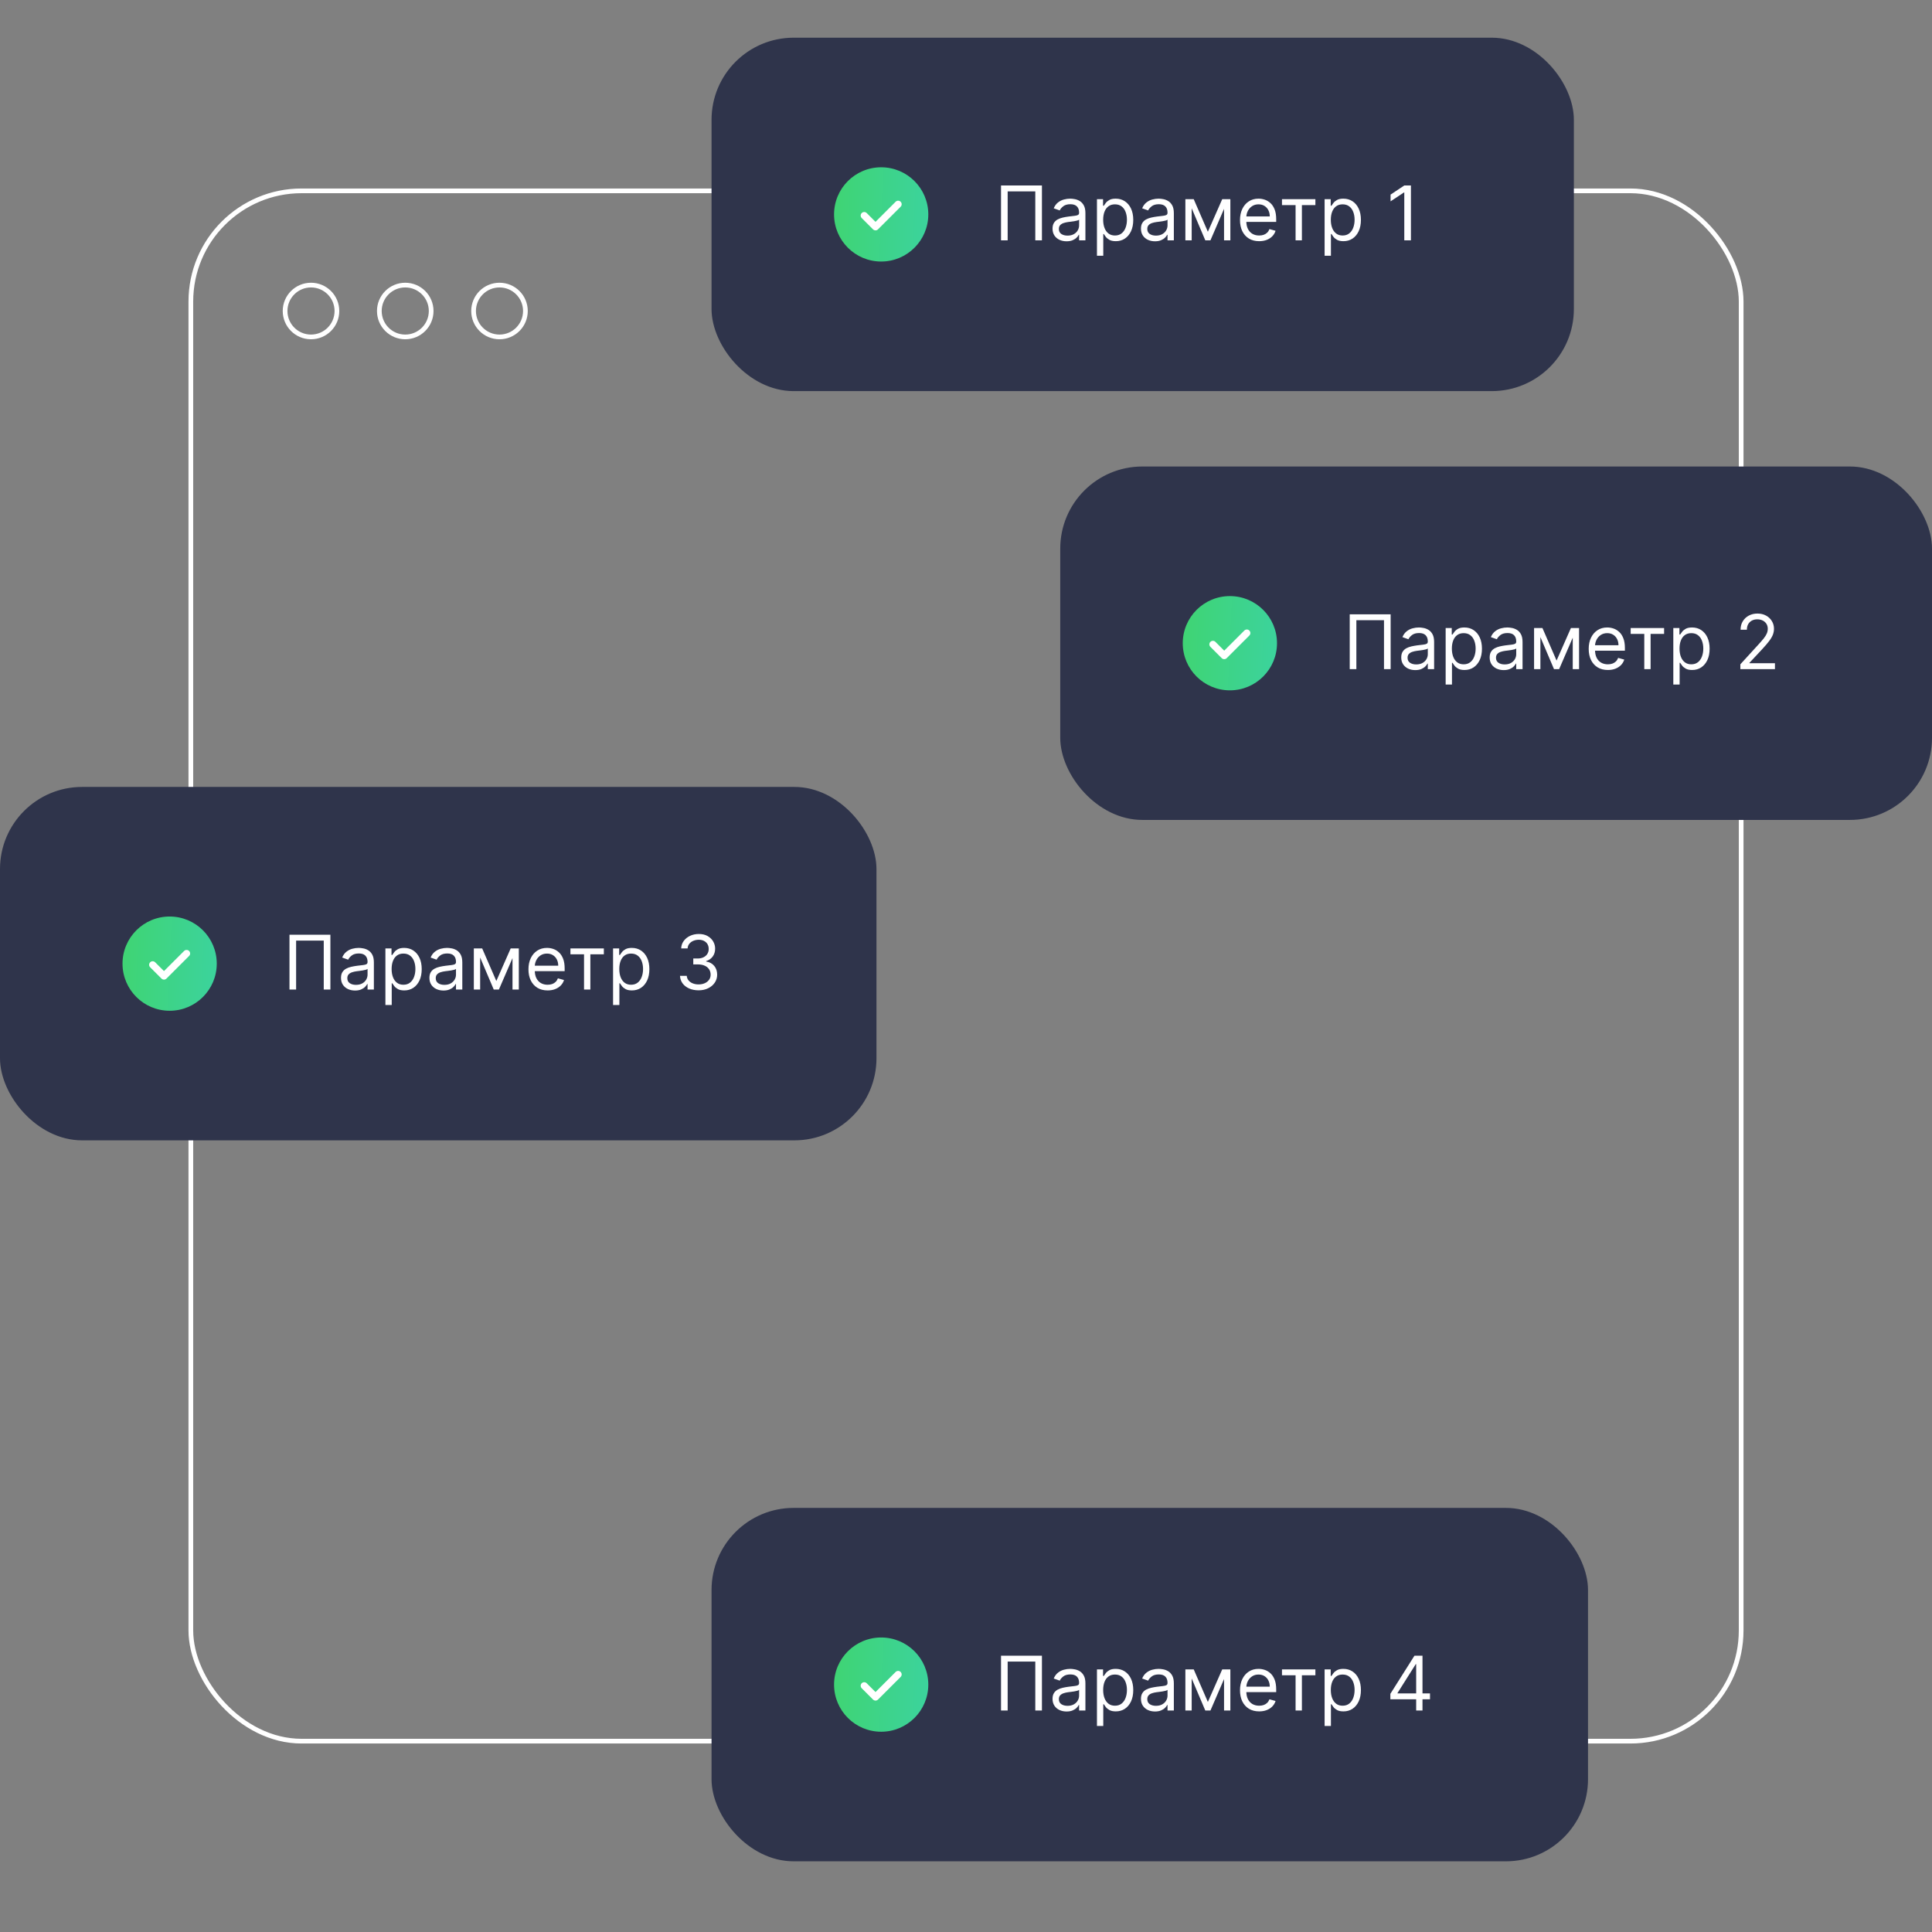 <svg width="410" height="410" viewBox="0 0 410 410" fill="none" xmlns="http://www.w3.org/2000/svg">
    <rect x="0" y="0" width="410" height="410" fill="#808080" stroke="none"/>
    <rect x="40.5" y="40.5" width="329" height="329" rx="23.5" stroke="white"/>
    <circle cx="66" cy="66" r="5.5" stroke="white"/>
    <circle cx="86" cy="66" r="5.5" stroke="white"/>
    <circle cx="106" cy="66" r="5.5" stroke="white"/>
    <rect x="151" y="8" width="183" height="75" rx="17.42" fill="#2F344B"/>
    <circle cx="187" cy="45.5" r="10" fill="url(#paint0_linear_12317_127878)"/>
    <path d="M190.598 43.34L185.798 48.14L183.398 45.74" stroke="white" stroke-width="1.5" stroke-linecap="round" stroke-linejoin="round"/>
    <path d="M221.114 39.364V51H219.705V40.614H213.841V51H212.432V39.364H221.114ZM226.342 51.205C225.789 51.205 225.287 51.1 224.837 50.892C224.386 50.68 224.028 50.375 223.763 49.977C223.498 49.576 223.365 49.091 223.365 48.523C223.365 48.023 223.464 47.617 223.661 47.307C223.857 46.992 224.121 46.746 224.45 46.568C224.78 46.39 225.143 46.258 225.541 46.17C225.943 46.08 226.346 46.008 226.751 45.955C227.282 45.886 227.712 45.835 228.041 45.801C228.375 45.763 228.617 45.701 228.768 45.614C228.924 45.526 229.001 45.375 229.001 45.159V45.114C229.001 44.553 228.848 44.117 228.541 43.807C228.238 43.496 227.778 43.341 227.161 43.341C226.52 43.341 226.018 43.481 225.655 43.761C225.291 44.042 225.036 44.341 224.888 44.659L223.615 44.205C223.842 43.674 224.145 43.261 224.524 42.966C224.907 42.667 225.323 42.458 225.774 42.341C226.229 42.22 226.676 42.159 227.115 42.159C227.395 42.159 227.717 42.193 228.081 42.261C228.448 42.326 228.803 42.46 229.143 42.665C229.488 42.869 229.774 43.178 230.001 43.591C230.229 44.004 230.342 44.557 230.342 45.25V51H229.001V49.818H228.933C228.842 50.008 228.691 50.21 228.479 50.426C228.267 50.642 227.984 50.826 227.632 50.977C227.28 51.129 226.85 51.205 226.342 51.205ZM226.547 50C227.077 50 227.524 49.896 227.888 49.688C228.255 49.479 228.532 49.21 228.717 48.881C228.907 48.551 229.001 48.205 229.001 47.841V46.614C228.945 46.682 228.82 46.744 228.626 46.801C228.437 46.854 228.217 46.901 227.967 46.943C227.721 46.981 227.481 47.015 227.246 47.045C227.015 47.072 226.827 47.095 226.683 47.114C226.335 47.159 226.009 47.233 225.706 47.335C225.407 47.434 225.164 47.583 224.979 47.784C224.797 47.981 224.706 48.25 224.706 48.591C224.706 49.057 224.878 49.409 225.223 49.648C225.571 49.883 226.013 50 226.547 50ZM232.79 54.273V42.273H234.085V43.659H234.244C234.343 43.508 234.479 43.314 234.653 43.08C234.831 42.841 235.085 42.629 235.415 42.443C235.748 42.254 236.199 42.159 236.767 42.159C237.502 42.159 238.15 42.343 238.71 42.71C239.271 43.078 239.708 43.599 240.023 44.273C240.337 44.947 240.494 45.742 240.494 46.659C240.494 47.583 240.337 48.385 240.023 49.062C239.708 49.737 239.273 50.26 238.716 50.631C238.159 50.998 237.517 51.182 236.79 51.182C236.229 51.182 235.78 51.089 235.443 50.903C235.106 50.714 234.847 50.5 234.665 50.261C234.483 50.019 234.343 49.818 234.244 49.659H234.131V54.273H232.79ZM234.108 46.636C234.108 47.295 234.205 47.877 234.398 48.381C234.591 48.881 234.873 49.273 235.244 49.557C235.616 49.837 236.07 49.977 236.608 49.977C237.169 49.977 237.636 49.83 238.011 49.534C238.39 49.235 238.674 48.833 238.864 48.33C239.057 47.822 239.153 47.258 239.153 46.636C239.153 46.023 239.059 45.47 238.869 44.977C238.684 44.481 238.402 44.089 238.023 43.801C237.648 43.51 237.176 43.364 236.608 43.364C236.063 43.364 235.604 43.502 235.233 43.778C234.862 44.051 234.581 44.434 234.392 44.926C234.203 45.415 234.108 45.985 234.108 46.636ZM245.108 51.205C244.555 51.205 244.053 51.1 243.602 50.892C243.152 50.68 242.794 50.375 242.528 49.977C242.263 49.576 242.131 49.091 242.131 48.523C242.131 48.023 242.229 47.617 242.426 47.307C242.623 46.992 242.886 46.746 243.216 46.568C243.545 46.39 243.909 46.258 244.307 46.17C244.708 46.08 245.112 46.008 245.517 45.955C246.047 45.886 246.477 45.835 246.807 45.801C247.14 45.763 247.383 45.701 247.534 45.614C247.689 45.526 247.767 45.375 247.767 45.159V45.114C247.767 44.553 247.614 44.117 247.307 43.807C247.004 43.496 246.544 43.341 245.926 43.341C245.286 43.341 244.784 43.481 244.42 43.761C244.057 44.042 243.801 44.341 243.653 44.659L242.381 44.205C242.608 43.674 242.911 43.261 243.29 42.966C243.672 42.667 244.089 42.458 244.54 42.341C244.994 42.22 245.441 42.159 245.881 42.159C246.161 42.159 246.483 42.193 246.847 42.261C247.214 42.326 247.568 42.46 247.909 42.665C248.254 42.869 248.54 43.178 248.767 43.591C248.994 44.004 249.108 44.557 249.108 45.25V51H247.767V49.818H247.699C247.608 50.008 247.456 50.21 247.244 50.426C247.032 50.642 246.75 50.826 246.398 50.977C246.045 51.129 245.616 51.205 245.108 51.205ZM245.312 50C245.843 50 246.29 49.896 246.653 49.688C247.021 49.479 247.297 49.21 247.483 48.881C247.672 48.551 247.767 48.205 247.767 47.841V46.614C247.71 46.682 247.585 46.744 247.392 46.801C247.203 46.854 246.983 46.901 246.733 46.943C246.487 46.981 246.246 47.015 246.011 47.045C245.78 47.072 245.593 47.095 245.449 47.114C245.1 47.159 244.775 47.233 244.472 47.335C244.172 47.434 243.93 47.583 243.744 47.784C243.563 47.981 243.472 48.25 243.472 48.591C243.472 49.057 243.644 49.409 243.989 49.648C244.337 49.883 244.778 50 245.312 50ZM256.328 49.182L259.374 42.273H260.646L256.874 51H255.783L252.078 42.273H253.328L256.328 49.182ZM252.896 42.273V51H251.555V42.273H252.896ZM259.76 51V42.273H261.101V51H259.76ZM267.214 51.182C266.374 51.182 265.648 50.996 265.038 50.625C264.432 50.25 263.964 49.727 263.635 49.057C263.309 48.383 263.146 47.599 263.146 46.705C263.146 45.811 263.309 45.023 263.635 44.341C263.964 43.655 264.423 43.121 265.01 42.739C265.601 42.352 266.29 42.159 267.078 42.159C267.533 42.159 267.982 42.235 268.425 42.386C268.868 42.538 269.271 42.784 269.635 43.125C269.999 43.462 270.288 43.909 270.504 44.466C270.72 45.023 270.828 45.708 270.828 46.523V47.091H264.101V45.932H269.464C269.464 45.439 269.366 45 269.169 44.614C268.976 44.227 268.699 43.922 268.339 43.699C267.983 43.475 267.563 43.364 267.078 43.364C266.544 43.364 266.082 43.496 265.692 43.761C265.305 44.023 265.008 44.364 264.8 44.784C264.591 45.205 264.487 45.655 264.487 46.136V46.909C264.487 47.568 264.601 48.127 264.828 48.585C265.059 49.04 265.379 49.386 265.788 49.625C266.197 49.86 266.673 49.977 267.214 49.977C267.567 49.977 267.885 49.928 268.169 49.83C268.457 49.727 268.705 49.576 268.913 49.375C269.122 49.17 269.283 48.917 269.396 48.614L270.692 48.977C270.555 49.417 270.326 49.803 270.004 50.136C269.682 50.466 269.285 50.724 268.811 50.909C268.338 51.091 267.805 51.182 267.214 51.182ZM272.055 43.523V42.273H279.146V43.523H276.283V51H274.942V43.523H272.055ZM281.102 54.273V42.273H282.398V43.659H282.557C282.655 43.508 282.792 43.314 282.966 43.08C283.144 42.841 283.398 42.629 283.727 42.443C284.061 42.254 284.511 42.159 285.08 42.159C285.814 42.159 286.462 42.343 287.023 42.71C287.583 43.078 288.021 43.599 288.335 44.273C288.65 44.947 288.807 45.742 288.807 46.659C288.807 47.583 288.65 48.385 288.335 49.062C288.021 49.737 287.585 50.26 287.028 50.631C286.472 50.998 285.83 51.182 285.102 51.182C284.542 51.182 284.093 51.089 283.756 50.903C283.419 50.714 283.159 50.5 282.977 50.261C282.795 50.019 282.655 49.818 282.557 49.659H282.443V54.273H281.102ZM282.42 46.636C282.42 47.295 282.517 47.877 282.71 48.381C282.903 48.881 283.186 49.273 283.557 49.557C283.928 49.837 284.383 49.977 284.92 49.977C285.481 49.977 285.949 49.83 286.324 49.534C286.703 49.235 286.987 48.833 287.176 48.33C287.369 47.822 287.466 47.258 287.466 46.636C287.466 46.023 287.371 45.47 287.182 44.977C286.996 44.481 286.714 44.089 286.335 43.801C285.96 43.51 285.489 43.364 284.92 43.364C284.375 43.364 283.917 43.502 283.545 43.778C283.174 44.051 282.894 44.434 282.705 44.926C282.515 45.415 282.42 45.985 282.42 46.636ZM299.42 39.364V51H298.011V40.841H297.943L295.102 42.727V41.295L298.011 39.364H299.42Z" fill="white"/>
    <rect y="167" width="186" height="75" rx="17.42" fill="#2F344B"/>
    <circle cx="36" cy="204.5" r="10" fill="url(#paint1_linear_12317_127878)"/>
    <path d="M39.598 202.34L34.798 207.14L32.398 204.74" stroke="white" stroke-width="1.5" stroke-linecap="round" stroke-linejoin="round"/>
    <path d="M70.114 198.364V210H68.704V199.614H62.841V210H61.432V198.364H70.114ZM75.342 210.205C74.789 210.205 74.287 210.1 73.837 209.892C73.386 209.68 73.028 209.375 72.763 208.977C72.498 208.576 72.365 208.091 72.365 207.523C72.365 207.023 72.463 206.617 72.66 206.307C72.858 205.992 73.121 205.746 73.45 205.568C73.78 205.39 74.144 205.258 74.541 205.17C74.943 205.08 75.346 205.008 75.751 204.955C76.282 204.886 76.712 204.835 77.041 204.801C77.374 204.763 77.617 204.701 77.769 204.614C77.924 204.527 78.001 204.375 78.001 204.159V204.114C78.001 203.553 77.848 203.117 77.541 202.807C77.238 202.496 76.778 202.341 76.16 202.341C75.52 202.341 75.019 202.481 74.655 202.761C74.291 203.042 74.035 203.341 73.888 203.659L72.615 203.205C72.842 202.674 73.145 202.261 73.524 201.966C73.907 201.667 74.323 201.458 74.774 201.341C75.229 201.22 75.676 201.159 76.115 201.159C76.395 201.159 76.717 201.193 77.081 201.261C77.448 201.326 77.803 201.46 78.144 201.665C78.488 201.869 78.774 202.178 79.001 202.591C79.229 203.004 79.342 203.557 79.342 204.25V210H78.001V208.818H77.933C77.842 209.008 77.691 209.21 77.479 209.426C77.267 209.642 76.984 209.826 76.632 209.977C76.28 210.129 75.85 210.205 75.342 210.205ZM75.547 209C76.077 209 76.524 208.896 76.888 208.688C77.255 208.479 77.532 208.21 77.717 207.881C77.907 207.551 78.001 207.205 78.001 206.841V205.614C77.945 205.682 77.82 205.744 77.626 205.801C77.437 205.854 77.217 205.902 76.967 205.943C76.721 205.981 76.481 206.015 76.246 206.045C76.015 206.072 75.827 206.095 75.683 206.114C75.335 206.159 75.009 206.233 74.706 206.335C74.407 206.434 74.164 206.583 73.979 206.784C73.797 206.981 73.706 207.25 73.706 207.591C73.706 208.057 73.878 208.409 74.223 208.648C74.572 208.883 75.013 209 75.547 209ZM81.79 213.273V201.273H83.085V202.659H83.244C83.343 202.508 83.479 202.314 83.653 202.08C83.831 201.841 84.085 201.629 84.415 201.443C84.748 201.254 85.199 201.159 85.767 201.159C86.502 201.159 87.15 201.343 87.71 201.71C88.271 202.078 88.708 202.598 89.023 203.273C89.337 203.947 89.494 204.742 89.494 205.659C89.494 206.583 89.337 207.384 89.023 208.062C88.708 208.737 88.273 209.259 87.716 209.631C87.159 209.998 86.517 210.182 85.79 210.182C85.229 210.182 84.78 210.089 84.443 209.903C84.106 209.714 83.847 209.5 83.665 209.261C83.483 209.019 83.343 208.818 83.244 208.659H83.131V213.273H81.79ZM83.108 205.636C83.108 206.295 83.204 206.877 83.398 207.381C83.591 207.881 83.873 208.273 84.244 208.557C84.615 208.837 85.07 208.977 85.608 208.977C86.169 208.977 86.636 208.83 87.011 208.534C87.39 208.235 87.674 207.833 87.864 207.33C88.057 206.822 88.153 206.258 88.153 205.636C88.153 205.023 88.059 204.47 87.869 203.977C87.684 203.481 87.401 203.089 87.023 202.801C86.648 202.509 86.176 202.364 85.608 202.364C85.062 202.364 84.604 202.502 84.233 202.778C83.862 203.051 83.581 203.434 83.392 203.926C83.203 204.415 83.108 204.985 83.108 205.636ZM94.108 210.205C93.555 210.205 93.053 210.1 92.602 209.892C92.151 209.68 91.794 209.375 91.528 208.977C91.263 208.576 91.131 208.091 91.131 207.523C91.131 207.023 91.229 206.617 91.426 206.307C91.623 205.992 91.886 205.746 92.216 205.568C92.546 205.39 92.909 205.258 93.307 205.17C93.708 205.08 94.112 205.008 94.517 204.955C95.047 204.886 95.477 204.835 95.807 204.801C96.14 204.763 96.383 204.701 96.534 204.614C96.689 204.527 96.767 204.375 96.767 204.159V204.114C96.767 203.553 96.614 203.117 96.307 202.807C96.004 202.496 95.544 202.341 94.926 202.341C94.286 202.341 93.784 202.481 93.421 202.761C93.057 203.042 92.801 203.341 92.653 203.659L91.381 203.205C91.608 202.674 91.911 202.261 92.29 201.966C92.672 201.667 93.089 201.458 93.54 201.341C93.994 201.22 94.441 201.159 94.881 201.159C95.161 201.159 95.483 201.193 95.847 201.261C96.214 201.326 96.568 201.46 96.909 201.665C97.254 201.869 97.54 202.178 97.767 202.591C97.994 203.004 98.108 203.557 98.108 204.25V210H96.767V208.818H96.699C96.608 209.008 96.456 209.21 96.244 209.426C96.032 209.642 95.75 209.826 95.398 209.977C95.046 210.129 94.615 210.205 94.108 210.205ZM94.312 209C94.843 209 95.29 208.896 95.653 208.688C96.021 208.479 96.297 208.21 96.483 207.881C96.672 207.551 96.767 207.205 96.767 206.841V205.614C96.71 205.682 96.585 205.744 96.392 205.801C96.203 205.854 95.983 205.902 95.733 205.943C95.487 205.981 95.246 206.015 95.011 206.045C94.78 206.072 94.593 206.095 94.449 206.114C94.1 206.159 93.775 206.233 93.472 206.335C93.172 206.434 92.93 206.583 92.744 206.784C92.562 206.981 92.472 207.25 92.472 207.591C92.472 208.057 92.644 208.409 92.989 208.648C93.337 208.883 93.778 209 94.312 209ZM105.328 208.182L108.374 201.273H109.646L105.874 210H104.783L101.078 201.273H102.328L105.328 208.182ZM101.896 201.273V210H100.555V201.273H101.896ZM108.76 210V201.273H110.101V210H108.76ZM116.214 210.182C115.374 210.182 114.648 209.996 114.038 209.625C113.432 209.25 112.964 208.727 112.635 208.057C112.309 207.383 112.146 206.598 112.146 205.705C112.146 204.811 112.309 204.023 112.635 203.341C112.964 202.655 113.423 202.121 114.01 201.739C114.601 201.352 115.29 201.159 116.078 201.159C116.533 201.159 116.982 201.235 117.425 201.386C117.868 201.538 118.271 201.784 118.635 202.125C118.999 202.462 119.288 202.909 119.504 203.466C119.72 204.023 119.828 204.708 119.828 205.523V206.091H113.101V204.932H118.464C118.464 204.439 118.366 204 118.169 203.614C117.976 203.227 117.699 202.922 117.339 202.699C116.983 202.475 116.563 202.364 116.078 202.364C115.544 202.364 115.082 202.496 114.692 202.761C114.305 203.023 114.008 203.364 113.8 203.784C113.591 204.205 113.487 204.655 113.487 205.136V205.909C113.487 206.568 113.601 207.127 113.828 207.585C114.059 208.04 114.379 208.386 114.788 208.625C115.197 208.86 115.673 208.977 116.214 208.977C116.567 208.977 116.885 208.928 117.169 208.83C117.457 208.727 117.705 208.576 117.913 208.375C118.122 208.17 118.283 207.917 118.396 207.614L119.692 207.977C119.555 208.417 119.326 208.803 119.004 209.136C118.682 209.466 118.285 209.723 117.811 209.909C117.338 210.091 116.805 210.182 116.214 210.182ZM121.055 202.523V201.273H128.146V202.523H125.283V210H123.942V202.523H121.055ZM130.102 213.273V201.273H131.398V202.659H131.557C131.655 202.508 131.792 202.314 131.966 202.08C132.144 201.841 132.398 201.629 132.727 201.443C133.061 201.254 133.511 201.159 134.08 201.159C134.814 201.159 135.462 201.343 136.023 201.71C136.583 202.078 137.021 202.598 137.335 203.273C137.65 203.947 137.807 204.742 137.807 205.659C137.807 206.583 137.65 207.384 137.335 208.062C137.021 208.737 136.585 209.259 136.028 209.631C135.472 209.998 134.83 210.182 134.102 210.182C133.542 210.182 133.093 210.089 132.756 209.903C132.419 209.714 132.159 209.5 131.977 209.261C131.795 209.019 131.655 208.818 131.557 208.659H131.443V213.273H130.102ZM131.42 205.636C131.42 206.295 131.517 206.877 131.71 207.381C131.903 207.881 132.186 208.273 132.557 208.557C132.928 208.837 133.383 208.977 133.92 208.977C134.481 208.977 134.949 208.83 135.324 208.534C135.703 208.235 135.987 207.833 136.176 207.33C136.369 206.822 136.466 206.258 136.466 205.636C136.466 205.023 136.371 204.47 136.182 203.977C135.996 203.481 135.714 203.089 135.335 202.801C134.96 202.509 134.489 202.364 133.92 202.364C133.375 202.364 132.917 202.502 132.545 202.778C132.174 203.051 131.894 203.434 131.705 203.926C131.515 204.415 131.42 204.985 131.42 205.636ZM148.261 210.159C147.511 210.159 146.843 210.03 146.256 209.773C145.672 209.515 145.208 209.157 144.864 208.699C144.523 208.237 144.337 207.701 144.307 207.091H145.739C145.769 207.466 145.898 207.79 146.125 208.062C146.352 208.331 146.65 208.54 147.017 208.688C147.384 208.835 147.792 208.909 148.239 208.909C148.739 208.909 149.182 208.822 149.568 208.648C149.955 208.473 150.258 208.231 150.477 207.92C150.697 207.61 150.807 207.25 150.807 206.841C150.807 206.413 150.701 206.036 150.489 205.71C150.277 205.381 149.966 205.123 149.557 204.938C149.148 204.752 148.648 204.659 148.057 204.659H147.125V203.409H148.057C148.519 203.409 148.924 203.326 149.273 203.159C149.625 202.992 149.9 202.758 150.097 202.455C150.297 202.152 150.398 201.795 150.398 201.386C150.398 200.992 150.311 200.65 150.136 200.358C149.962 200.066 149.716 199.839 149.398 199.676C149.083 199.513 148.712 199.432 148.284 199.432C147.883 199.432 147.504 199.506 147.148 199.653C146.795 199.797 146.508 200.008 146.284 200.284C146.061 200.557 145.939 200.886 145.92 201.273H144.557C144.58 200.663 144.763 200.129 145.108 199.67C145.453 199.208 145.903 198.848 146.46 198.591C147.021 198.333 147.636 198.205 148.307 198.205C149.027 198.205 149.644 198.35 150.159 198.642C150.674 198.93 151.07 199.311 151.347 199.784C151.623 200.258 151.761 200.769 151.761 201.318C151.761 201.973 151.589 202.532 151.244 202.994C150.903 203.456 150.439 203.777 149.852 203.955V204.045C150.587 204.167 151.161 204.479 151.574 204.983C151.987 205.483 152.193 206.102 152.193 206.841C152.193 207.473 152.021 208.042 151.676 208.545C151.335 209.045 150.869 209.439 150.278 209.727C149.688 210.015 149.015 210.159 148.261 210.159Z" fill="white"/>
    <rect x="151" y="320" width="186" height="75" rx="17.42" fill="#2F344B"/>
    <circle cx="187" cy="357.5" r="10" fill="url(#paint2_linear_12317_127878)"/>
    <path d="M190.598 355.34L185.798 360.14L183.398 357.74" stroke="white" stroke-width="1.5" stroke-linecap="round" stroke-linejoin="round"/>
    <path d="M221.114 351.364V363H219.705V352.614H213.841V363H212.432V351.364H221.114ZM226.342 363.205C225.789 363.205 225.287 363.1 224.837 362.892C224.386 362.68 224.028 362.375 223.763 361.977C223.498 361.576 223.365 361.091 223.365 360.523C223.365 360.023 223.464 359.617 223.661 359.307C223.857 358.992 224.121 358.746 224.45 358.568C224.78 358.39 225.143 358.258 225.541 358.17C225.943 358.08 226.346 358.008 226.751 357.955C227.282 357.886 227.712 357.835 228.041 357.801C228.375 357.763 228.617 357.701 228.768 357.614C228.924 357.527 229.001 357.375 229.001 357.159V357.114C229.001 356.553 228.848 356.117 228.541 355.807C228.238 355.496 227.778 355.341 227.161 355.341C226.52 355.341 226.018 355.481 225.655 355.761C225.291 356.042 225.036 356.341 224.888 356.659L223.615 356.205C223.842 355.674 224.145 355.261 224.524 354.966C224.907 354.667 225.323 354.458 225.774 354.341C226.229 354.22 226.676 354.159 227.115 354.159C227.395 354.159 227.717 354.193 228.081 354.261C228.448 354.326 228.803 354.46 229.143 354.665C229.488 354.869 229.774 355.178 230.001 355.591C230.229 356.004 230.342 356.557 230.342 357.25V363H229.001V361.818H228.933C228.842 362.008 228.691 362.21 228.479 362.426C228.267 362.642 227.984 362.826 227.632 362.977C227.28 363.129 226.85 363.205 226.342 363.205ZM226.547 362C227.077 362 227.524 361.896 227.888 361.688C228.255 361.479 228.532 361.21 228.717 360.881C228.907 360.551 229.001 360.205 229.001 359.841V358.614C228.945 358.682 228.82 358.744 228.626 358.801C228.437 358.854 228.217 358.902 227.967 358.943C227.721 358.981 227.481 359.015 227.246 359.045C227.015 359.072 226.827 359.095 226.683 359.114C226.335 359.159 226.009 359.233 225.706 359.335C225.407 359.434 225.164 359.583 224.979 359.784C224.797 359.981 224.706 360.25 224.706 360.591C224.706 361.057 224.878 361.409 225.223 361.648C225.571 361.883 226.013 362 226.547 362ZM232.79 366.273V354.273H234.085V355.659H234.244C234.343 355.508 234.479 355.314 234.653 355.08C234.831 354.841 235.085 354.629 235.415 354.443C235.748 354.254 236.199 354.159 236.767 354.159C237.502 354.159 238.15 354.343 238.71 354.71C239.271 355.078 239.708 355.598 240.023 356.273C240.337 356.947 240.494 357.742 240.494 358.659C240.494 359.583 240.337 360.384 240.023 361.062C239.708 361.737 239.273 362.259 238.716 362.631C238.159 362.998 237.517 363.182 236.79 363.182C236.229 363.182 235.78 363.089 235.443 362.903C235.106 362.714 234.847 362.5 234.665 362.261C234.483 362.019 234.343 361.818 234.244 361.659H234.131V366.273H232.79ZM234.108 358.636C234.108 359.295 234.205 359.877 234.398 360.381C234.591 360.881 234.873 361.273 235.244 361.557C235.616 361.837 236.07 361.977 236.608 361.977C237.169 361.977 237.636 361.83 238.011 361.534C238.39 361.235 238.674 360.833 238.864 360.33C239.057 359.822 239.153 359.258 239.153 358.636C239.153 358.023 239.059 357.47 238.869 356.977C238.684 356.481 238.402 356.089 238.023 355.801C237.648 355.509 237.176 355.364 236.608 355.364C236.063 355.364 235.604 355.502 235.233 355.778C234.862 356.051 234.581 356.434 234.392 356.926C234.203 357.415 234.108 357.985 234.108 358.636ZM245.108 363.205C244.555 363.205 244.053 363.1 243.602 362.892C243.152 362.68 242.794 362.375 242.528 361.977C242.263 361.576 242.131 361.091 242.131 360.523C242.131 360.023 242.229 359.617 242.426 359.307C242.623 358.992 242.886 358.746 243.216 358.568C243.545 358.39 243.909 358.258 244.307 358.17C244.708 358.08 245.112 358.008 245.517 357.955C246.047 357.886 246.477 357.835 246.807 357.801C247.14 357.763 247.383 357.701 247.534 357.614C247.689 357.527 247.767 357.375 247.767 357.159V357.114C247.767 356.553 247.614 356.117 247.307 355.807C247.004 355.496 246.544 355.341 245.926 355.341C245.286 355.341 244.784 355.481 244.42 355.761C244.057 356.042 243.801 356.341 243.653 356.659L242.381 356.205C242.608 355.674 242.911 355.261 243.29 354.966C243.672 354.667 244.089 354.458 244.54 354.341C244.994 354.22 245.441 354.159 245.881 354.159C246.161 354.159 246.483 354.193 246.847 354.261C247.214 354.326 247.568 354.46 247.909 354.665C248.254 354.869 248.54 355.178 248.767 355.591C248.994 356.004 249.108 356.557 249.108 357.25V363H247.767V361.818H247.699C247.608 362.008 247.456 362.21 247.244 362.426C247.032 362.642 246.75 362.826 246.398 362.977C246.045 363.129 245.616 363.205 245.108 363.205ZM245.312 362C245.843 362 246.29 361.896 246.653 361.688C247.021 361.479 247.297 361.21 247.483 360.881C247.672 360.551 247.767 360.205 247.767 359.841V358.614C247.71 358.682 247.585 358.744 247.392 358.801C247.203 358.854 246.983 358.902 246.733 358.943C246.487 358.981 246.246 359.015 246.011 359.045C245.78 359.072 245.593 359.095 245.449 359.114C245.1 359.159 244.775 359.233 244.472 359.335C244.172 359.434 243.93 359.583 243.744 359.784C243.563 359.981 243.472 360.25 243.472 360.591C243.472 361.057 243.644 361.409 243.989 361.648C244.337 361.883 244.778 362 245.312 362ZM256.328 361.182L259.374 354.273H260.646L256.874 363H255.783L252.078 354.273H253.328L256.328 361.182ZM252.896 354.273V363H251.555V354.273H252.896ZM259.76 363V354.273H261.101V363H259.76ZM267.214 363.182C266.374 363.182 265.648 362.996 265.038 362.625C264.432 362.25 263.964 361.727 263.635 361.057C263.309 360.383 263.146 359.598 263.146 358.705C263.146 357.811 263.309 357.023 263.635 356.341C263.964 355.655 264.423 355.121 265.01 354.739C265.601 354.352 266.29 354.159 267.078 354.159C267.533 354.159 267.982 354.235 268.425 354.386C268.868 354.538 269.271 354.784 269.635 355.125C269.999 355.462 270.288 355.909 270.504 356.466C270.72 357.023 270.828 357.708 270.828 358.523V359.091H264.101V357.932H269.464C269.464 357.439 269.366 357 269.169 356.614C268.976 356.227 268.699 355.922 268.339 355.699C267.983 355.475 267.563 355.364 267.078 355.364C266.544 355.364 266.082 355.496 265.692 355.761C265.305 356.023 265.008 356.364 264.8 356.784C264.591 357.205 264.487 357.655 264.487 358.136V358.909C264.487 359.568 264.601 360.127 264.828 360.585C265.059 361.04 265.379 361.386 265.788 361.625C266.197 361.86 266.673 361.977 267.214 361.977C267.567 361.977 267.885 361.928 268.169 361.83C268.457 361.727 268.705 361.576 268.913 361.375C269.122 361.17 269.283 360.917 269.396 360.614L270.692 360.977C270.555 361.417 270.326 361.803 270.004 362.136C269.682 362.466 269.285 362.723 268.811 362.909C268.338 363.091 267.805 363.182 267.214 363.182ZM272.055 355.523V354.273H279.146V355.523H276.283V363H274.942V355.523H272.055ZM281.102 366.273V354.273H282.398V355.659H282.557C282.655 355.508 282.792 355.314 282.966 355.08C283.144 354.841 283.398 354.629 283.727 354.443C284.061 354.254 284.511 354.159 285.08 354.159C285.814 354.159 286.462 354.343 287.023 354.71C287.583 355.078 288.021 355.598 288.335 356.273C288.65 356.947 288.807 357.742 288.807 358.659C288.807 359.583 288.65 360.384 288.335 361.062C288.021 361.737 287.585 362.259 287.028 362.631C286.472 362.998 285.83 363.182 285.102 363.182C284.542 363.182 284.093 363.089 283.756 362.903C283.419 362.714 283.159 362.5 282.977 362.261C282.795 362.019 282.655 361.818 282.557 361.659H282.443V366.273H281.102ZM282.42 358.636C282.42 359.295 282.517 359.877 282.71 360.381C282.903 360.881 283.186 361.273 283.557 361.557C283.928 361.837 284.383 361.977 284.92 361.977C285.481 361.977 285.949 361.83 286.324 361.534C286.703 361.235 286.987 360.833 287.176 360.33C287.369 359.822 287.466 359.258 287.466 358.636C287.466 358.023 287.371 357.47 287.182 356.977C286.996 356.481 286.714 356.089 286.335 355.801C285.96 355.509 285.489 355.364 284.92 355.364C284.375 355.364 283.917 355.502 283.545 355.778C283.174 356.051 282.894 356.434 282.705 356.926C282.515 357.415 282.42 357.985 282.42 358.636ZM295.057 360.614V359.455L300.17 351.364H301.011V353.159H300.443L296.58 359.273V359.364H303.466V360.614H295.057ZM300.534 363V360.261V359.722V351.364H301.875V363H300.534Z" fill="white"/>
    <rect x="225" y="99" width="185" height="75" rx="17.42" fill="#2F344B"/>
    <circle cx="261" cy="136.5" r="10" fill="url(#paint3_linear_12317_127878)"/>
    <path d="M264.598 134.34L259.798 139.14L257.398 136.74" stroke="white" stroke-width="1.5" stroke-linecap="round" stroke-linejoin="round"/>
    <path d="M295.114 130.364V142H293.705V131.614H287.841V142H286.432V130.364H295.114ZM300.342 142.205C299.789 142.205 299.287 142.1 298.837 141.892C298.386 141.68 298.028 141.375 297.763 140.977C297.498 140.576 297.365 140.091 297.365 139.523C297.365 139.023 297.464 138.617 297.661 138.307C297.857 137.992 298.121 137.746 298.45 137.568C298.78 137.39 299.143 137.258 299.541 137.17C299.943 137.08 300.346 137.008 300.751 136.955C301.282 136.886 301.712 136.835 302.041 136.801C302.375 136.763 302.617 136.701 302.768 136.614C302.924 136.527 303.001 136.375 303.001 136.159V136.114C303.001 135.553 302.848 135.117 302.541 134.807C302.238 134.496 301.778 134.341 301.161 134.341C300.52 134.341 300.018 134.481 299.655 134.761C299.291 135.042 299.036 135.341 298.888 135.659L297.615 135.205C297.842 134.674 298.145 134.261 298.524 133.966C298.907 133.667 299.323 133.458 299.774 133.341C300.229 133.22 300.676 133.159 301.115 133.159C301.395 133.159 301.717 133.193 302.081 133.261C302.448 133.326 302.803 133.46 303.143 133.665C303.488 133.869 303.774 134.178 304.001 134.591C304.229 135.004 304.342 135.557 304.342 136.25V142H303.001V140.818H302.933C302.842 141.008 302.691 141.21 302.479 141.426C302.267 141.642 301.984 141.826 301.632 141.977C301.28 142.129 300.85 142.205 300.342 142.205ZM300.547 141C301.077 141 301.524 140.896 301.888 140.688C302.255 140.479 302.532 140.21 302.717 139.881C302.907 139.551 303.001 139.205 303.001 138.841V137.614C302.945 137.682 302.82 137.744 302.626 137.801C302.437 137.854 302.217 137.902 301.967 137.943C301.721 137.981 301.481 138.015 301.246 138.045C301.015 138.072 300.827 138.095 300.683 138.114C300.335 138.159 300.009 138.233 299.706 138.335C299.407 138.434 299.164 138.583 298.979 138.784C298.797 138.981 298.706 139.25 298.706 139.591C298.706 140.057 298.878 140.409 299.223 140.648C299.571 140.883 300.013 141 300.547 141ZM306.79 145.273V133.273H308.085V134.659H308.244C308.343 134.508 308.479 134.314 308.653 134.08C308.831 133.841 309.085 133.629 309.415 133.443C309.748 133.254 310.199 133.159 310.767 133.159C311.502 133.159 312.15 133.343 312.71 133.71C313.271 134.078 313.708 134.598 314.023 135.273C314.337 135.947 314.494 136.742 314.494 137.659C314.494 138.583 314.337 139.384 314.023 140.062C313.708 140.737 313.273 141.259 312.716 141.631C312.159 141.998 311.517 142.182 310.79 142.182C310.229 142.182 309.78 142.089 309.443 141.903C309.106 141.714 308.847 141.5 308.665 141.261C308.483 141.019 308.343 140.818 308.244 140.659H308.131V145.273H306.79ZM308.108 137.636C308.108 138.295 308.205 138.877 308.398 139.381C308.591 139.881 308.873 140.273 309.244 140.557C309.616 140.837 310.07 140.977 310.608 140.977C311.169 140.977 311.636 140.83 312.011 140.534C312.39 140.235 312.674 139.833 312.864 139.33C313.057 138.822 313.153 138.258 313.153 137.636C313.153 137.023 313.059 136.47 312.869 135.977C312.684 135.481 312.402 135.089 312.023 134.801C311.648 134.509 311.176 134.364 310.608 134.364C310.063 134.364 309.604 134.502 309.233 134.778C308.862 135.051 308.581 135.434 308.392 135.926C308.203 136.415 308.108 136.985 308.108 137.636ZM319.108 142.205C318.555 142.205 318.053 142.1 317.602 141.892C317.152 141.68 316.794 141.375 316.528 140.977C316.263 140.576 316.131 140.091 316.131 139.523C316.131 139.023 316.229 138.617 316.426 138.307C316.623 137.992 316.886 137.746 317.216 137.568C317.545 137.39 317.909 137.258 318.307 137.17C318.708 137.08 319.112 137.008 319.517 136.955C320.047 136.886 320.477 136.835 320.807 136.801C321.14 136.763 321.383 136.701 321.534 136.614C321.689 136.527 321.767 136.375 321.767 136.159V136.114C321.767 135.553 321.614 135.117 321.307 134.807C321.004 134.496 320.544 134.341 319.926 134.341C319.286 134.341 318.784 134.481 318.42 134.761C318.057 135.042 317.801 135.341 317.653 135.659L316.381 135.205C316.608 134.674 316.911 134.261 317.29 133.966C317.672 133.667 318.089 133.458 318.54 133.341C318.994 133.22 319.441 133.159 319.881 133.159C320.161 133.159 320.483 133.193 320.847 133.261C321.214 133.326 321.568 133.46 321.909 133.665C322.254 133.869 322.54 134.178 322.767 134.591C322.994 135.004 323.108 135.557 323.108 136.25V142H321.767V140.818H321.699C321.608 141.008 321.456 141.21 321.244 141.426C321.032 141.642 320.75 141.826 320.398 141.977C320.045 142.129 319.616 142.205 319.108 142.205ZM319.312 141C319.843 141 320.29 140.896 320.653 140.688C321.021 140.479 321.297 140.21 321.483 139.881C321.672 139.551 321.767 139.205 321.767 138.841V137.614C321.71 137.682 321.585 137.744 321.392 137.801C321.203 137.854 320.983 137.902 320.733 137.943C320.487 137.981 320.246 138.015 320.011 138.045C319.78 138.072 319.593 138.095 319.449 138.114C319.1 138.159 318.775 138.233 318.472 138.335C318.172 138.434 317.93 138.583 317.744 138.784C317.563 138.981 317.472 139.25 317.472 139.591C317.472 140.057 317.644 140.409 317.989 140.648C318.337 140.883 318.778 141 319.312 141ZM330.328 140.182L333.374 133.273H334.646L330.874 142H329.783L326.078 133.273H327.328L330.328 140.182ZM326.896 133.273V142H325.555V133.273H326.896ZM333.76 142V133.273H335.101V142H333.76ZM341.214 142.182C340.374 142.182 339.648 141.996 339.038 141.625C338.432 141.25 337.964 140.727 337.635 140.057C337.309 139.383 337.146 138.598 337.146 137.705C337.146 136.811 337.309 136.023 337.635 135.341C337.964 134.655 338.423 134.121 339.01 133.739C339.601 133.352 340.29 133.159 341.078 133.159C341.533 133.159 341.982 133.235 342.425 133.386C342.868 133.538 343.271 133.784 343.635 134.125C343.999 134.462 344.288 134.909 344.504 135.466C344.72 136.023 344.828 136.708 344.828 137.523V138.091H338.101V136.932H343.464C343.464 136.439 343.366 136 343.169 135.614C342.976 135.227 342.699 134.922 342.339 134.699C341.983 134.475 341.563 134.364 341.078 134.364C340.544 134.364 340.082 134.496 339.692 134.761C339.305 135.023 339.008 135.364 338.8 135.784C338.591 136.205 338.487 136.655 338.487 137.136V137.909C338.487 138.568 338.601 139.127 338.828 139.585C339.059 140.04 339.379 140.386 339.788 140.625C340.197 140.86 340.673 140.977 341.214 140.977C341.567 140.977 341.885 140.928 342.169 140.83C342.457 140.727 342.705 140.576 342.913 140.375C343.122 140.17 343.283 139.917 343.396 139.614L344.692 139.977C344.555 140.417 344.326 140.803 344.004 141.136C343.682 141.466 343.285 141.723 342.811 141.909C342.338 142.091 341.805 142.182 341.214 142.182ZM346.055 134.523V133.273H353.146V134.523H350.283V142H348.942V134.523H346.055ZM355.102 145.273V133.273H356.398V134.659H356.557C356.655 134.508 356.792 134.314 356.966 134.08C357.144 133.841 357.398 133.629 357.727 133.443C358.061 133.254 358.511 133.159 359.08 133.159C359.814 133.159 360.462 133.343 361.023 133.71C361.583 134.078 362.021 134.598 362.335 135.273C362.65 135.947 362.807 136.742 362.807 137.659C362.807 138.583 362.65 139.384 362.335 140.062C362.021 140.737 361.585 141.259 361.028 141.631C360.472 141.998 359.83 142.182 359.102 142.182C358.542 142.182 358.093 142.089 357.756 141.903C357.419 141.714 357.159 141.5 356.977 141.261C356.795 141.019 356.655 140.818 356.557 140.659H356.443V145.273H355.102ZM356.42 137.636C356.42 138.295 356.517 138.877 356.71 139.381C356.903 139.881 357.186 140.273 357.557 140.557C357.928 140.837 358.383 140.977 358.92 140.977C359.481 140.977 359.949 140.83 360.324 140.534C360.703 140.235 360.987 139.833 361.176 139.33C361.369 138.822 361.466 138.258 361.466 137.636C361.466 137.023 361.371 136.47 361.182 135.977C360.996 135.481 360.714 135.089 360.335 134.801C359.96 134.509 359.489 134.364 358.92 134.364C358.375 134.364 357.917 134.502 357.545 134.778C357.174 135.051 356.894 135.434 356.705 135.926C356.515 136.415 356.42 136.985 356.42 137.636ZM369.33 142V140.977L373.17 136.773C373.621 136.28 373.992 135.852 374.284 135.489C374.576 135.121 374.792 134.777 374.932 134.455C375.076 134.129 375.148 133.788 375.148 133.432C375.148 133.023 375.049 132.669 374.852 132.369C374.659 132.07 374.394 131.839 374.057 131.676C373.72 131.513 373.341 131.432 372.92 131.432C372.473 131.432 372.083 131.525 371.75 131.71C371.42 131.892 371.165 132.148 370.983 132.477C370.805 132.807 370.716 133.193 370.716 133.636H369.375C369.375 132.955 369.532 132.356 369.847 131.841C370.161 131.326 370.589 130.924 371.131 130.636C371.676 130.348 372.288 130.205 372.966 130.205C373.648 130.205 374.252 130.348 374.778 130.636C375.305 130.924 375.718 131.312 376.017 131.801C376.316 132.29 376.466 132.833 376.466 133.432C376.466 133.86 376.388 134.278 376.233 134.688C376.081 135.093 375.816 135.545 375.438 136.045C375.062 136.542 374.542 137.148 373.875 137.864L371.261 140.659V140.75H376.67V142H369.33Z" fill="white"/>
    <defs>
        <linearGradient id="paint0_linear_12317_127878" x1="177" y1="35.5" x2="197.86" y2="36.441" gradientUnits="userSpaceOnUse">
            <stop stop-color="#3FD473"/>
            <stop offset="1" stop-color="#3CD39D"/>
        </linearGradient>
        <linearGradient id="paint1_linear_12317_127878" x1="26" y1="194.5" x2="46.86" y2="195.441" gradientUnits="userSpaceOnUse">
            <stop stop-color="#3FD473"/>
            <stop offset="1" stop-color="#3CD39D"/>
        </linearGradient>
        <linearGradient id="paint2_linear_12317_127878" x1="177" y1="347.5" x2="197.86" y2="348.441" gradientUnits="userSpaceOnUse">
            <stop stop-color="#3FD473"/>
            <stop offset="1" stop-color="#3CD39D"/>
        </linearGradient>
        <linearGradient id="paint3_linear_12317_127878" x1="251" y1="126.5" x2="271.86" y2="127.441" gradientUnits="userSpaceOnUse">
            <stop stop-color="#3FD473"/>
            <stop offset="1" stop-color="#3CD39D"/>
        </linearGradient>
    </defs>
</svg>
